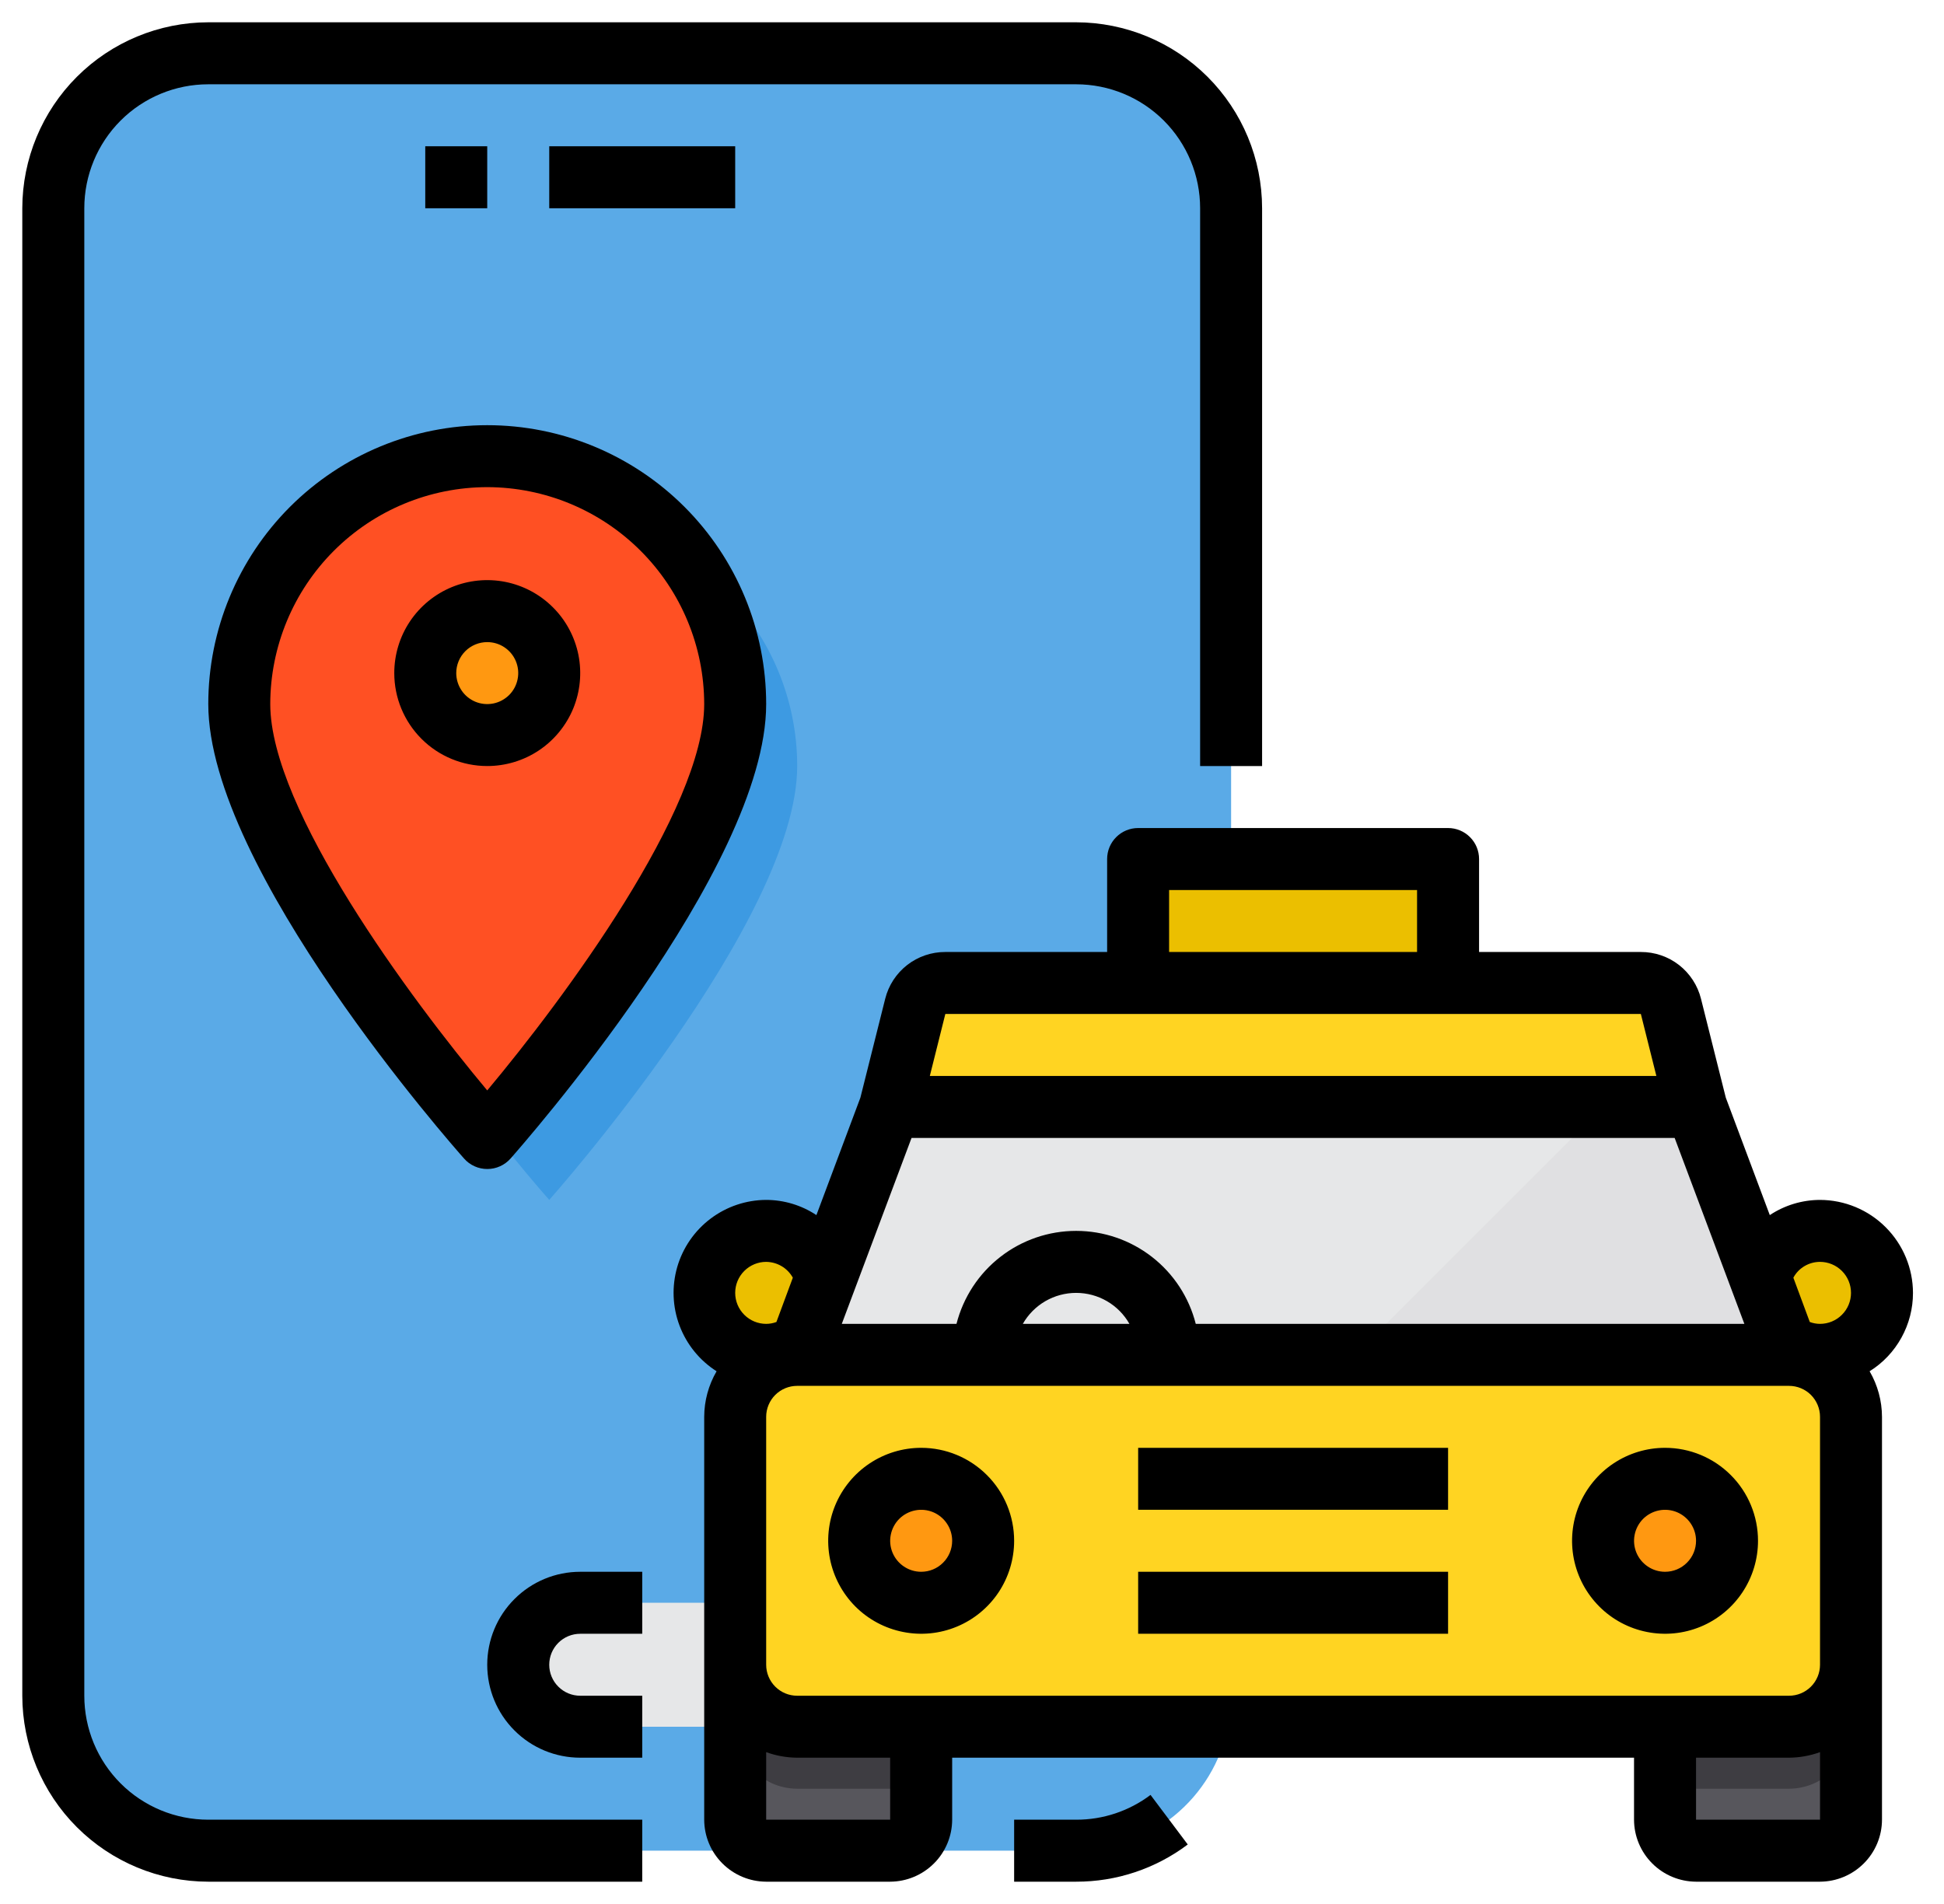 <svg width="49" height="48" viewBox="0 0 49 48" fill="none" xmlns="http://www.w3.org/2000/svg">
<path d="M31.031 5.25V42.75C31.033 43.013 31.007 43.274 30.953 43.531C30.773 44.414 30.294 45.207 29.596 45.776C28.898 46.346 28.026 46.656 27.125 46.656H5.25C4.214 46.656 3.22 46.245 2.488 45.512C1.755 44.78 1.344 43.786 1.344 42.75V5.25C1.344 4.214 1.755 3.22 2.488 2.488C3.22 1.755 4.214 1.344 5.25 1.344H27.125C27.638 1.344 28.146 1.445 28.62 1.641C29.094 1.837 29.524 2.125 29.887 2.488C30.25 2.851 30.538 3.281 30.734 3.755C30.93 4.229 31.031 4.737 31.031 5.25Z" fill="#5AAAE7"/>
<path d="M17.75 40.406H14.625C14.211 40.406 13.813 40.571 13.52 40.864C13.227 41.157 13.062 41.554 13.062 41.969C13.062 42.383 13.227 42.781 13.52 43.074C13.813 43.367 14.211 43.531 14.625 43.531H17.75C18.164 43.531 18.562 43.367 18.855 43.074C19.148 42.781 19.312 42.383 19.312 41.969C19.312 41.554 19.148 41.157 18.855 40.864C18.562 40.571 18.164 40.406 17.75 40.406Z" fill="#E6E7E8"/>
<path d="M20.094 19.312C20.094 23.219 13.844 30.25 13.844 30.25C13.844 30.25 7.594 23.219 7.594 19.312C7.594 17.655 8.252 16.065 9.424 14.893C10.596 13.721 12.186 13.062 13.844 13.062C15.501 13.062 17.091 13.721 18.263 14.893C19.435 16.065 20.094 17.655 20.094 19.312Z" fill="#3D9AE2"/>
<path d="M18.531 17.75C18.531 21.656 12.281 28.688 12.281 28.688C12.281 28.688 6.031 21.656 6.031 17.75C6.031 16.092 6.69 14.503 7.862 13.331C9.034 12.159 10.624 11.5 12.281 11.5C13.939 11.5 15.529 12.159 16.701 13.331C17.873 14.503 18.531 16.092 18.531 17.75Z" fill="#FF5023"/>
<path d="M12.281 18.531C13.144 18.531 13.844 17.832 13.844 16.969C13.844 16.106 13.144 15.406 12.281 15.406C11.418 15.406 10.719 16.106 10.719 16.969C10.719 17.832 11.418 18.531 12.281 18.531Z" fill="#FF9811"/>
<path d="M45.875 34.156C46.738 34.156 47.438 33.457 47.438 32.594C47.438 31.731 46.738 31.031 45.875 31.031C45.012 31.031 44.312 31.731 44.312 32.594C44.312 33.457 45.012 34.156 45.875 34.156Z" fill="#EBBF00"/>
<path d="M19.312 34.156C20.175 34.156 20.875 33.457 20.875 32.594C20.875 31.731 20.175 31.031 19.312 31.031C18.45 31.031 17.75 31.731 17.75 32.594C17.75 33.457 18.45 34.156 19.312 34.156Z" fill="#EBBF00"/>
<path d="M46.656 35.719V41.969C46.655 42.383 46.49 42.779 46.197 43.072C45.904 43.365 45.508 43.53 45.094 43.531H20.094C19.871 43.531 19.651 43.483 19.449 43.39C19.247 43.297 19.067 43.161 18.922 42.992C18.668 42.712 18.528 42.347 18.531 41.969V35.719C18.532 35.305 18.698 34.908 18.99 34.615C19.283 34.322 19.68 34.157 20.094 34.156H45.094C45.508 34.157 45.904 34.322 46.197 34.615C46.49 34.908 46.655 35.305 46.656 35.719Z" fill="#FFD422"/>
<path d="M23.219 43.531V45.875C23.219 46.082 23.137 46.281 22.99 46.427C22.843 46.574 22.645 46.656 22.438 46.656H19.313C19.105 46.656 18.907 46.574 18.76 46.427C18.614 46.281 18.531 46.082 18.531 45.875V41.969C18.528 42.347 18.668 42.712 18.922 42.992C19.067 43.161 19.247 43.297 19.449 43.39C19.651 43.483 19.871 43.531 20.094 43.531H23.219ZM46.656 41.969V45.875C46.656 46.082 46.574 46.281 46.428 46.427C46.281 46.574 46.082 46.656 45.875 46.656H42.75C42.543 46.656 42.344 46.574 42.198 46.427C42.051 46.281 41.969 46.082 41.969 45.875V43.531H45.094C45.508 43.53 45.904 43.365 46.197 43.072C46.49 42.779 46.655 42.383 46.656 41.969Z" fill="#57565C"/>
<path d="M41.969 40.406C42.832 40.406 43.531 39.707 43.531 38.844C43.531 37.981 42.832 37.281 41.969 37.281C41.106 37.281 40.406 37.981 40.406 38.844C40.406 39.707 41.106 40.406 41.969 40.406Z" fill="#FF9811"/>
<path d="M42.75 27.906H22.438L23.07 25.375C23.112 25.206 23.21 25.055 23.347 24.948C23.484 24.84 23.654 24.781 23.828 24.781H41.359C41.534 24.781 41.703 24.84 41.841 24.948C41.978 25.055 42.075 25.206 42.117 25.375L42.75 27.906Z" fill="#FFD422"/>
<path d="M28.688 21.656H36.5V24.781H28.688V21.656Z" fill="#EBBF00"/>
<path d="M45.094 34.156H20.094L22.438 27.906H42.75L45.094 34.156Z" fill="#E6E7E8"/>
<path d="M23.219 40.406C24.082 40.406 24.781 39.707 24.781 38.844C24.781 37.981 24.082 37.281 23.219 37.281C22.356 37.281 21.656 37.981 21.656 38.844C21.656 39.707 22.356 40.406 23.219 40.406Z" fill="#FF9811"/>
<path d="M20.094 43.531H23.219V45.094H20.094C19.871 45.094 19.651 45.045 19.449 44.953C19.247 44.859 19.067 44.724 18.922 44.555C18.668 44.275 18.528 43.909 18.531 43.531V41.969C18.528 42.347 18.668 42.712 18.922 42.992C19.067 43.161 19.247 43.297 19.449 43.39C19.651 43.483 19.871 43.531 20.094 43.531ZM46.656 41.969V43.531C46.655 43.945 46.49 44.342 46.197 44.635C45.904 44.928 45.508 45.093 45.094 45.094H41.969V43.531H45.094C45.508 43.53 45.904 43.365 46.197 43.072C46.49 42.779 46.655 42.383 46.656 41.969Z" fill="#3E3D42"/>
<path d="M45.094 34.156H34.156L40.406 27.906H42.75L45.094 34.156Z" fill="#E0E0E2"/>
<path d="M28.688 39.625H36.5V41.188H28.688V39.625ZM28.688 36.5H36.5V38.062H28.688V36.5ZM41.969 36.5C41.505 36.5 41.052 36.638 40.667 36.895C40.281 37.153 39.981 37.519 39.803 37.947C39.626 38.375 39.58 38.846 39.67 39.301C39.761 39.756 39.984 40.173 40.312 40.501C40.639 40.829 41.057 41.052 41.511 41.142C41.966 41.233 42.437 41.187 42.866 41.009C43.294 40.832 43.66 40.531 43.917 40.146C44.175 39.76 44.312 39.307 44.312 38.844C44.312 38.222 44.066 37.626 43.626 37.187C43.187 36.747 42.59 36.5 41.969 36.5ZM41.969 39.625C41.814 39.625 41.663 39.579 41.535 39.493C41.406 39.407 41.306 39.285 41.247 39.143C41.188 39 41.172 38.843 41.203 38.691C41.233 38.54 41.307 38.401 41.416 38.291C41.526 38.182 41.665 38.108 41.816 38.078C41.968 38.047 42.125 38.063 42.268 38.122C42.41 38.181 42.532 38.281 42.618 38.41C42.704 38.538 42.75 38.689 42.75 38.844C42.75 39.051 42.668 39.25 42.521 39.396C42.375 39.543 42.176 39.625 41.969 39.625ZM23.219 36.5C22.755 36.5 22.302 36.638 21.917 36.895C21.531 37.153 21.231 37.519 21.053 37.947C20.876 38.375 20.83 38.846 20.92 39.301C21.011 39.756 21.234 40.173 21.561 40.501C21.889 40.829 22.307 41.052 22.762 41.142C23.216 41.233 23.687 41.187 24.116 41.009C24.544 40.832 24.91 40.531 25.168 40.146C25.425 39.76 25.562 39.307 25.562 38.844C25.562 38.222 25.316 37.626 24.876 37.187C24.436 36.747 23.84 36.5 23.219 36.5ZM23.219 39.625C23.064 39.625 22.913 39.579 22.785 39.493C22.656 39.407 22.556 39.285 22.497 39.143C22.438 39 22.422 38.843 22.453 38.691C22.483 38.54 22.557 38.401 22.666 38.291C22.776 38.182 22.915 38.108 23.066 38.078C23.218 38.047 23.375 38.063 23.518 38.122C23.66 38.181 23.782 38.281 23.868 38.41C23.954 38.538 24 38.689 24 38.844C24 39.051 23.918 39.25 23.771 39.396C23.625 39.543 23.426 39.625 23.219 39.625Z" fill="black"/>
<path d="M48.218 32.594C48.217 31.973 47.969 31.378 47.53 30.939C47.091 30.499 46.496 30.252 45.875 30.25C45.425 30.251 44.984 30.384 44.609 30.633L43.5 27.672L42.875 25.18C42.791 24.842 42.595 24.542 42.321 24.328C42.046 24.114 41.707 23.999 41.359 24H37.281V21.656C37.281 21.449 37.199 21.25 37.052 21.104C36.906 20.957 36.707 20.875 36.5 20.875H28.687C28.48 20.875 28.281 20.957 28.135 21.104C27.988 21.25 27.906 21.449 27.906 21.656V24H23.828C23.48 23.999 23.141 24.114 22.866 24.328C22.592 24.542 22.396 24.842 22.312 25.18L21.687 27.672L20.578 30.633C20.203 30.384 19.763 30.251 19.312 30.25C18.806 30.252 18.314 30.418 17.91 30.723C17.506 31.028 17.211 31.456 17.07 31.942C16.93 32.429 16.95 32.948 17.129 33.421C17.308 33.895 17.635 34.298 18.062 34.57C17.859 34.919 17.751 35.315 17.75 35.719V45.875C17.751 46.289 17.916 46.686 18.209 46.978C18.502 47.271 18.898 47.436 19.312 47.438H22.437C22.851 47.436 23.248 47.271 23.541 46.978C23.834 46.686 23.999 46.289 24 45.875V44.312H41.187V45.875C41.188 46.289 41.354 46.686 41.646 46.978C41.939 47.271 42.336 47.436 42.75 47.438H45.875C46.289 47.436 46.685 47.271 46.978 46.978C47.271 46.686 47.436 46.289 47.437 45.875V35.719C47.436 35.315 47.328 34.919 47.125 34.57C47.46 34.361 47.736 34.069 47.927 33.723C48.118 33.378 48.219 32.989 48.218 32.594ZM29.468 22.438H35.718V24H29.468V22.438ZM23.828 25.562H41.359L41.75 27.125H23.437L23.828 25.562ZM22.976 28.688H42.211L43.968 33.375H30.14C29.97 32.705 29.581 32.11 29.035 31.686C28.488 31.261 27.817 31.031 27.125 31.031C26.433 31.031 25.761 31.261 25.215 31.686C24.669 32.11 24.28 32.705 24.109 33.375H21.218L22.976 28.688ZM28.468 33.375H25.781C25.916 33.138 26.112 32.94 26.348 32.803C26.584 32.666 26.852 32.594 27.125 32.594C27.398 32.594 27.666 32.666 27.902 32.803C28.138 32.94 28.334 33.138 28.468 33.375ZM18.531 32.594C18.531 32.386 18.613 32.188 18.76 32.041C18.906 31.895 19.105 31.812 19.312 31.812C19.45 31.814 19.584 31.851 19.702 31.921C19.82 31.991 19.917 32.091 19.984 32.211L19.57 33.328C19.488 33.359 19.4 33.375 19.312 33.375C19.105 33.375 18.906 33.293 18.76 33.146C18.613 33 18.531 32.801 18.531 32.594ZM22.437 45.875H19.312V44.172C19.563 44.263 19.827 44.31 20.093 44.312H22.437V45.875ZM45.875 45.875H42.75V44.312H45.093C45.36 44.31 45.624 44.263 45.875 44.172V45.875ZM45.875 41.969C45.875 42.176 45.792 42.375 45.646 42.521C45.499 42.668 45.301 42.75 45.093 42.75H20.093C19.886 42.75 19.688 42.668 19.541 42.521C19.395 42.375 19.312 42.176 19.312 41.969V35.719C19.312 35.511 19.395 35.313 19.541 35.166C19.688 35.02 19.886 34.938 20.093 34.938H45.093C45.301 34.938 45.499 35.02 45.646 35.166C45.792 35.313 45.875 35.511 45.875 35.719V41.969ZM45.875 33.375C45.787 33.375 45.7 33.359 45.617 33.328L45.203 32.211C45.268 32.09 45.365 31.989 45.484 31.919C45.602 31.849 45.737 31.812 45.875 31.812C46.082 31.812 46.281 31.895 46.427 32.041C46.574 32.188 46.656 32.386 46.656 32.594C46.656 32.801 46.574 33 46.427 33.146C46.281 33.293 46.082 33.375 45.875 33.375Z" fill="black"/>
<path d="M2.125 42.75V5.25C2.125 4.421 2.454 3.626 3.04 3.04C3.626 2.454 4.421 2.125 5.25 2.125H27.125C27.954 2.125 28.749 2.454 29.335 3.04C29.921 3.626 30.25 4.421 30.25 5.25V19.312H31.812V5.25C31.811 4.007 31.317 2.816 30.438 1.937C29.559 1.058 28.368 0.564 27.125 0.562H5.25C4.007 0.564 2.816 1.058 1.937 1.937C1.058 2.816 0.564 4.007 0.562 5.25V42.75C0.564 43.993 1.058 45.184 1.937 46.063C2.816 46.942 4.007 47.436 5.25 47.438H16.188V45.875H5.25C4.421 45.875 3.626 45.546 3.04 44.96C2.454 44.374 2.125 43.579 2.125 42.75ZM27.125 45.875H25.562V47.438H27.125C28.14 47.44 29.127 47.111 29.938 46.5L29 45.25C28.46 45.658 27.802 45.877 27.125 45.875Z" fill="black"/>
<path d="M12.281 41.969C12.281 42.59 12.528 43.187 12.968 43.626C13.407 44.066 14.003 44.312 14.625 44.312H16.188V42.75H14.625C14.418 42.75 14.219 42.668 14.073 42.521C13.926 42.375 13.844 42.176 13.844 41.969C13.844 41.761 13.926 41.563 14.073 41.416C14.219 41.27 14.418 41.188 14.625 41.188H16.188V39.625H14.625C14.003 39.625 13.407 39.872 12.968 40.312C12.528 40.751 12.281 41.347 12.281 41.969ZM10.719 3.688H12.281V5.25H10.719V3.688ZM13.844 3.688H18.531V5.25H13.844V3.688ZM5.25 17.75C5.25 21.905 11.434 28.91 11.697 29.207C11.77 29.29 11.86 29.357 11.961 29.402C12.062 29.448 12.172 29.471 12.283 29.471C12.394 29.471 12.503 29.448 12.604 29.402C12.705 29.357 12.795 29.29 12.869 29.207C13.128 28.91 19.312 21.905 19.312 17.75C19.312 15.885 18.572 14.097 17.253 12.778C15.934 11.46 14.146 10.719 12.281 10.719C10.416 10.719 8.628 11.46 7.309 12.778C5.991 14.097 5.25 15.885 5.25 17.75ZM12.281 12.281C13.731 12.283 15.121 12.86 16.146 13.885C17.172 14.91 17.748 16.3 17.75 17.75C17.75 20.406 14.218 25.177 12.281 27.49C10.345 25.177 6.812 20.406 6.812 17.75C6.814 16.3 7.391 14.91 8.416 13.885C9.441 12.86 10.831 12.283 12.281 12.281Z" fill="black"/>
<path d="M12.281 19.312C12.745 19.312 13.198 19.175 13.583 18.918C13.969 18.66 14.269 18.294 14.447 17.866C14.624 17.437 14.67 16.966 14.58 16.512C14.489 16.057 14.266 15.639 13.938 15.312C13.611 14.984 13.193 14.761 12.739 14.67C12.284 14.58 11.813 14.626 11.384 14.803C10.956 14.981 10.59 15.281 10.332 15.667C10.075 16.052 9.938 16.505 9.938 16.969C9.938 17.59 10.184 18.186 10.624 18.626C11.063 19.066 11.66 19.312 12.281 19.312ZM12.281 16.188C12.436 16.188 12.587 16.233 12.715 16.319C12.844 16.405 12.944 16.527 13.003 16.67C13.062 16.812 13.078 16.97 13.047 17.121C13.017 17.273 12.943 17.412 12.834 17.521C12.724 17.63 12.585 17.705 12.434 17.735C12.282 17.765 12.125 17.75 11.982 17.691C11.839 17.631 11.717 17.531 11.632 17.403C11.546 17.274 11.5 17.123 11.5 16.969C11.5 16.762 11.582 16.563 11.729 16.416C11.875 16.27 12.074 16.188 12.281 16.188Z" fill="black"/>
</svg>
